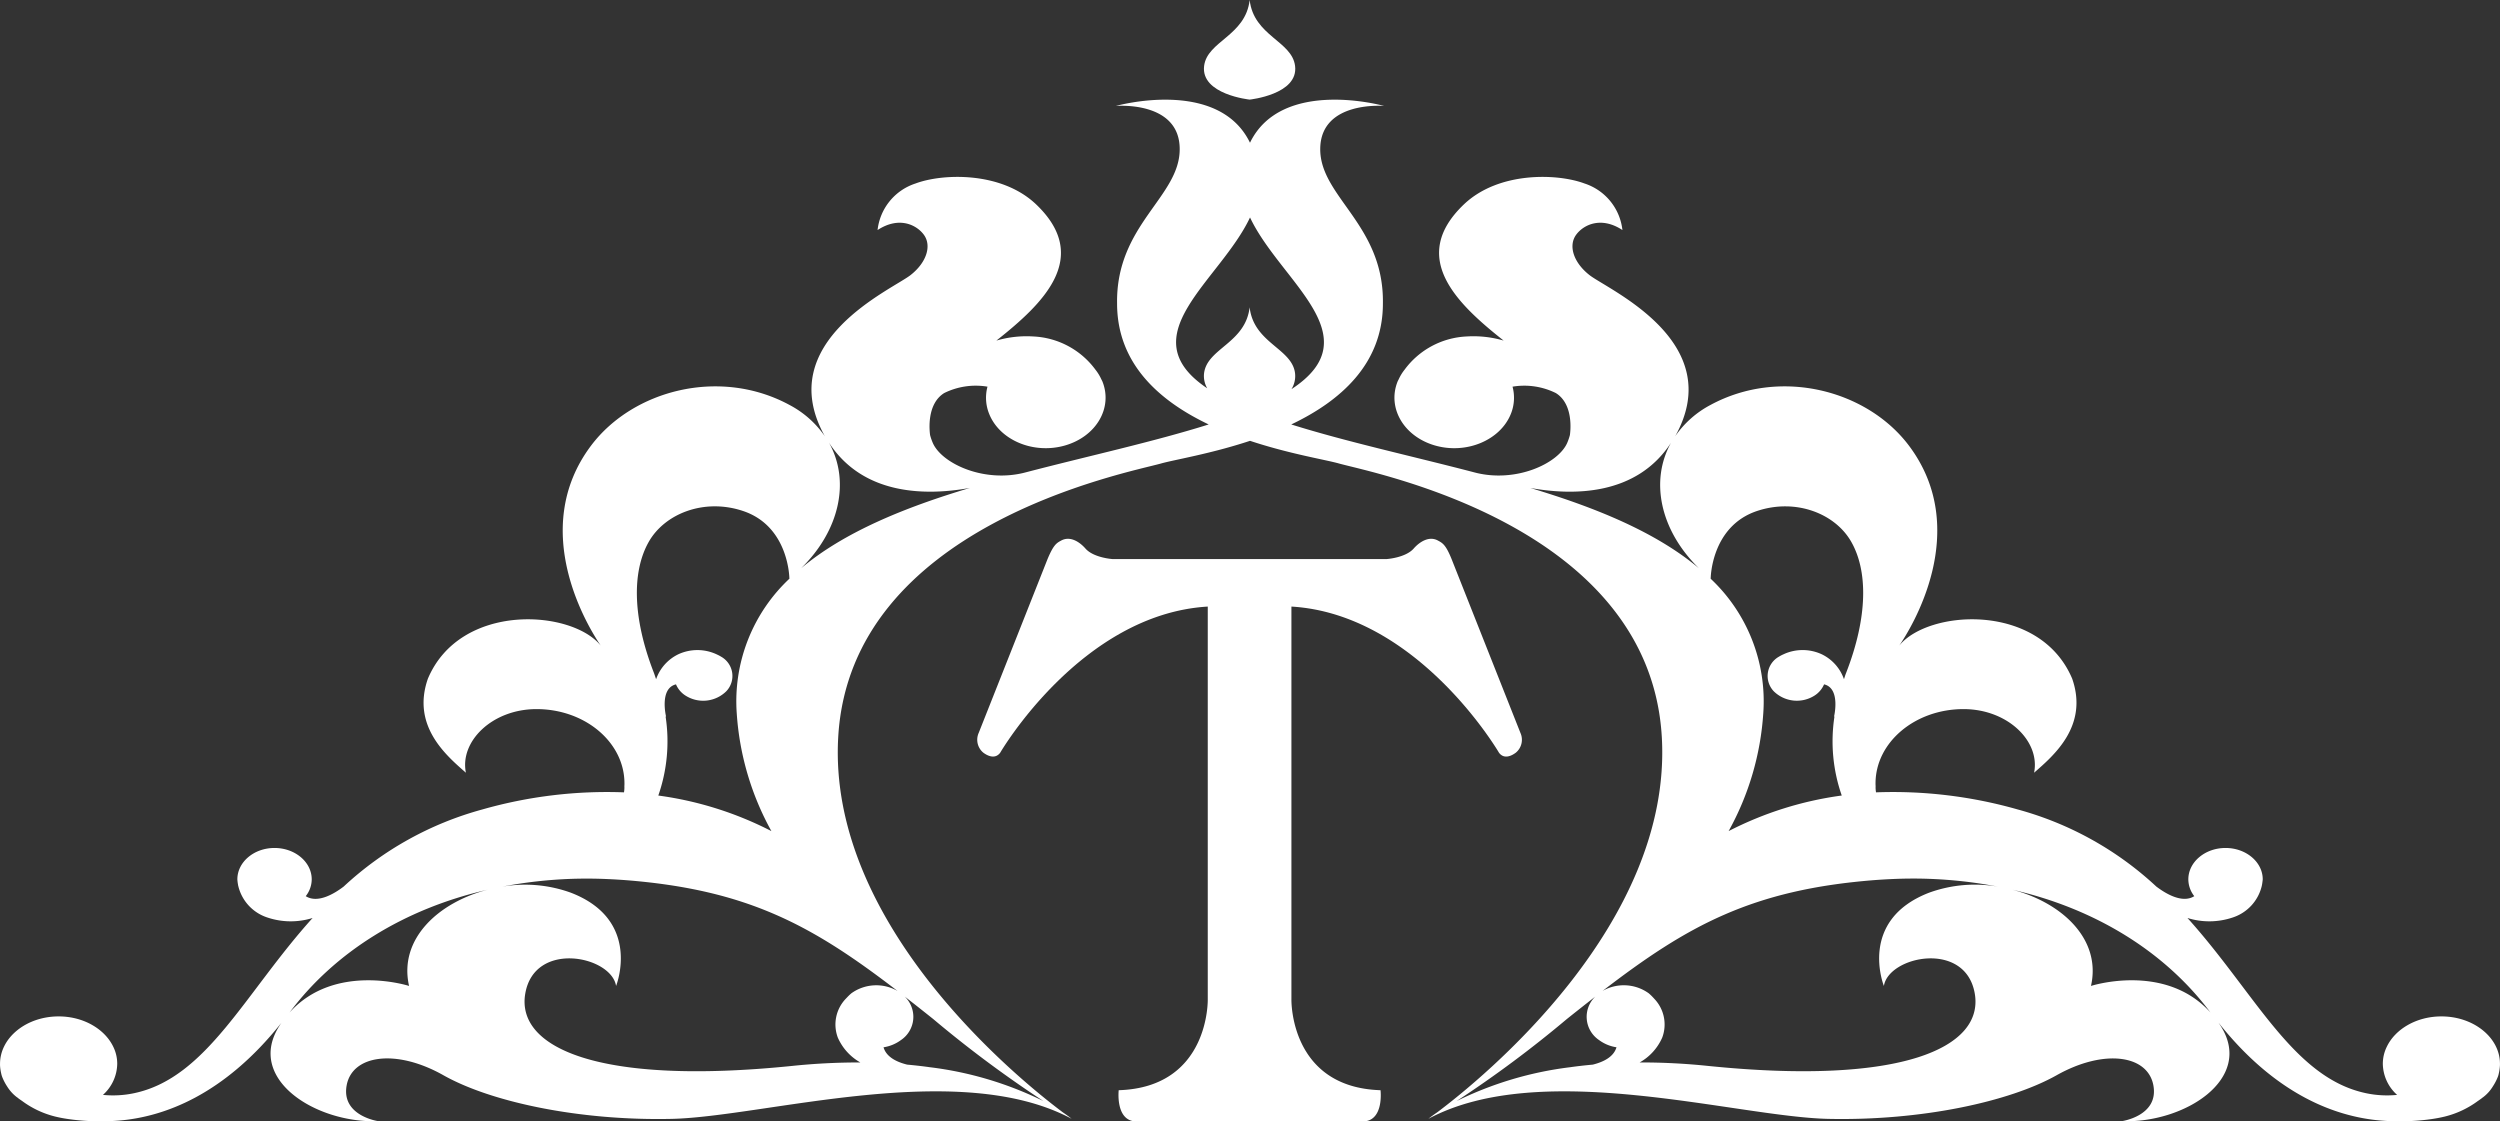<svg xmlns="http://www.w3.org/2000/svg" width="363.366" height="162.983" viewBox="0 0 363.366 162.983"><rect x="0" y="0" width="363.366" height="162.983" fill="#333333" stroke="none"/><g transform="translate(-161.084 -55.075)"><path d="M381.422,164.459c-.656.5-1.727.994-2.461.029,0,0-11.73-20.147-30.173-21.25v57.075s-.312,12.8,12.951,13.22c0,0,.506,4.194-2.272,4.525H325.95c-2.746-.331-2.266-4.525-2.266-4.525,13.256-.418,12.944-13.22,12.944-13.22V143.238c-18.442,1.1-30.173,21.25-30.173,21.25-.734.964-1.812.467-2.467-.029a2.442,2.442,0,0,1-.649-2.869l10-25.252c.844-2.016,1.272-2.317,1.954-2.678,1.363-.772,2.779.25,3.571,1.159,1.214,1.354,3.966,1.519,3.966,1.519h39.749s2.752-.166,3.966-1.519c.792-.909,2.214-1.931,3.57-1.159.682.36,1.137.662,1.954,2.678l10,25.252A2.435,2.435,0,0,1,381.422,164.459Z" fill="#fff"/><path d="M342.719,69.552s7.122-.743,6.6-4.892c-.447-3.625-6.011-4.356-6.6-9.585-.6,5.229-6.167,5.959-6.622,9.585C335.591,68.809,342.719,69.552,342.719,69.552Z" fill="#fff"/><path d="M515.936,202.806c-3.636,0-6.732,1.851-7.953,4.44a5.607,5.607,0,0,0-.564,2.46,6.181,6.181,0,0,0,2.077,4.508,14.725,14.725,0,0,1-4.55-.253c-10.556-2.243-16.074-14.538-25.922-25.46a10.627,10.627,0,0,0,6.563-.068,6.357,6.357,0,0,0,4.22-4.519c.025-.094.039-.175.058-.266.078-.458.1-.759.1-.759,0-2.519-2.428-4.564-5.407-4.564s-5.408,2.045-5.408,4.564a4.01,4.01,0,0,0,.864,2.44c-1.721,1.081-4.1-.324-5.519-1.4a48.083,48.083,0,0,0-20.137-11.2,66.1,66.1,0,0,0-20.6-2.489,3.983,3.983,0,0,1-.059-.906,3.676,3.676,0,0,1-.014-.393c0-5.962,5.726-10.8,12.789-10.8,6.452,0,11.179,4.707,10.257,9.248,2.837-2.486,7.939-6.784,5.537-13.675-4.726-11.152-20.9-10.036-25.129-4.81,1.655-2.415,10.679-16.762,1.376-29.092-6.063-8.03-18.677-11.377-28.836-5.869a14.394,14.394,0,0,0-5.115,4.544c7.719-13.805-9.822-21.332-12.477-23.448-2.324-1.834-3.084-4.288-1.89-5.878,1.059-1.416,3.6-2.685,6.7-.649a8.045,8.045,0,0,0-5.5-6.764c-3.9-1.467-12.451-1.8-17.527,3.022-8.089,7.7-1.046,14.428,5.765,19.809a15.56,15.56,0,0,0-5.369-.6,11.871,11.871,0,0,0-9.036,4.836,6.573,6.573,0,0,0-.838,1.367c-.11.211-.169.337-.169.337-1.538,3.846.9,8,5.434,9.306s9.479-.744,11.023-4.586a6.232,6.232,0,0,0,.246-3.963,10.333,10.333,0,0,1,6.291.928c2.6,1.607,2.129,5.554,2.045,6.112a8.076,8.076,0,0,1-.4,1.152c-1.324,3-7.523,5.878-13.541,4.252-9.192-2.4-18.54-4.434-26.558-6.952,7.069-3.366,13.321-8.738,13.321-17.576.182-11.48-9.192-15.512-9.108-22.517s9.29-6.2,9.29-6.2-14.886-4.177-19.5,5.346c-4.616-9.523-19.5-5.346-19.5-5.346s9.218-.805,9.283,6.2c.084,7-9.283,11.036-9.1,22.517,0,8.838,6.251,14.21,13.314,17.576-8.011,2.519-17.365,4.554-26.558,6.952-6.011,1.626-12.217-1.253-13.535-4.252a7.979,7.979,0,0,1-.4-1.152c-.078-.558-.545-4.5,2.051-6.112a10.317,10.317,0,0,1,6.291-.928,6.238,6.238,0,0,0,.247,3.963c1.539,3.843,6.479,5.891,11.016,4.586s6.979-5.46,5.44-9.306c0,0-.059-.126-.169-.337a6.568,6.568,0,0,0-.837-1.367,11.887,11.887,0,0,0-9.043-4.836,15.523,15.523,0,0,0-5.362.6c6.81-5.381,13.853-12.107,5.765-19.809-5.077-4.823-13.633-4.489-17.528-3.022a8.047,8.047,0,0,0-5.505,6.764c3.1-2.035,5.641-.766,6.7.649,1.2,1.59.441,4.044-1.883,5.878-2.655,2.116-20.2,9.644-12.477,23.448a14.351,14.351,0,0,0-5.122-4.544c-10.153-5.508-22.767-2.162-28.836,5.869-9.3,12.331-.273,26.677,1.376,29.092-4.22-5.226-20.4-6.342-25.116,4.81-2.415,6.891,2.694,11.188,5.524,13.675-.922-4.541,3.811-9.248,10.263-9.248,7.063,0,12.782,4.833,12.782,10.8,0,.126,0,.266-.013.393a4.037,4.037,0,0,1-.058.906,66.054,66.054,0,0,0-20.592,2.489,48.129,48.129,0,0,0-20.144,11.2c-1.415,1.081-3.8,2.486-5.518,1.4a3.977,3.977,0,0,0,.87-2.44c0-2.519-2.423-4.564-5.409-4.564s-5.4,2.045-5.4,4.564a6.4,6.4,0,0,0,.094.759,1.636,1.636,0,0,0,.055.266,6.364,6.364,0,0,0,4.223,4.519,10.63,10.63,0,0,0,6.564.068c-9.849,10.922-15.37,23.217-25.919,25.46a14.752,14.752,0,0,1-4.554.253,6.181,6.181,0,0,0,2.077-4.508,5.578,5.578,0,0,0-.562-2.46c-1.227-2.59-4.323-4.44-7.952-4.44-4.709,0-8.521,3.094-8.521,6.9a3.943,3.943,0,0,0,.016.441,6.762,6.762,0,0,0,.153.944,3.168,3.168,0,0,0,.163.555A7.571,7.571,0,0,0,162.13,213a5.757,5.757,0,0,0,1.435,1.571c.039.026.1.045.11.081.149.12.3.224.467.338.052.036.1.071.136.094a13.55,13.55,0,0,0,4.814,2.275c.62.153,1.252.27,1.873.36a31.879,31.879,0,0,0,5.2.325.289.289,0,0,0,.149,0,1.094,1.094,0,0,0,.182-.01c.2,0,.409-.013.616-.013.445-.01.883-.045,1.351-.081,6.368-.545,15.106-3.612,23.525-14.207-.1.149-.208.3-.3.461-4.908,7.683,5.272,14.178,14.38,13.84,0,0-5.407-.766-4.6-5.2s7.18-5.359,14.061-1.477,19.7,6.635,33.16,6.343c13.438-.289,41.67-8.852,58.152-.01-.1-.081-.526-.432-1.279-.941-6.375-4.774-34.217-27.259-32.646-54.54,1.772-30.777,41.943-38.366,46.935-39.771,1.941-.548,7.2-1.4,12.919-3.291,5.719,1.9,10.978,2.743,12.911,3.291,5,1.406,45.17,8.995,46.941,39.771,1.571,27.281-26.278,49.765-32.646,54.54-.753.51-1.182.86-1.278.941,16.481-8.842,44.708-.279,58.152.01s26.278-2.474,33.159-6.343,13.249-2.963,14.061,1.477-4.6,5.2-4.6,5.2c9.107.337,19.286-6.157,14.379-13.84-.1-.159-.208-.312-.3-.461,8.419,10.6,17.157,13.662,23.525,14.207.467.036.908.071,1.344.081.208,0,.415.013.623.013a1.07,1.07,0,0,0,.182.01.289.289,0,0,0,.149,0,31.893,31.893,0,0,0,5.2-.325c.616-.091,1.253-.208,1.869-.36a13.571,13.571,0,0,0,4.816-2.275,1.126,1.126,0,0,0,.137-.094c.169-.114.318-.218.468-.338.02-.036.071-.055.11-.081A5.633,5.633,0,0,0,523.4,213a7.637,7.637,0,0,0,.714-1.357,3.006,3.006,0,0,0,.162-.555,6.369,6.369,0,0,0,.149-.944,3.165,3.165,0,0,0,.02-.441C524.453,205.9,520.642,202.806,515.936,202.806ZM255.374,133.838c2.3-4.067,7.991-6.391,13.685-4.5,6.731,2.233,6.758,9.841,6.758,9.841a.726.726,0,0,0,.149-.126,24.436,24.436,0,0,0-7.8,19.683,40.856,40.856,0,0,0,5.038,17.138,50.644,50.644,0,0,0-16.437-5.17,23.929,23.929,0,0,0,1.058-11.5c.026.01.039.023.071.036,0,0-1.006-4.116,1.441-4.694a3.57,3.57,0,0,0,1.376,1.626,4.779,4.779,0,0,0,5.94-.63,3.214,3.214,0,0,0-.753-5.018,5.145,5.145,0,0,0-.6-.315c-.065-.036-.143-.068-.214-.1a6.622,6.622,0,0,0-5.355.036,6.327,6.327,0,0,0-3.285,3.648c-.11-.3-.2-.606-.318-.918C252.946,144.7,252.978,138.064,255.374,133.838Zm-34.834,64.54s-10.764-3.473-17.367,3.859c6.565-8.787,16.666-15.074,28.779-17.846C224.831,186.239,218.994,191.536,220.54,198.378Zm72.031,1.536c1.337,1.035,2.713,2.126,4.142,3.265a167.576,167.576,0,0,0,16.028,11.932A51.439,51.439,0,0,0,296.3,210.2h-.02c-1.058-.153-2.181-.279-3.343-.386-1.5-.37-3.025-1.091-3.434-2.519a5.713,5.713,0,0,0,2.544-1.058A4.074,4.074,0,0,0,292.571,199.914Zm-1.045-.811a6.2,6.2,0,0,0-6.687.334,6.879,6.879,0,0,0-.6.568c-.065.071-.136.14-.2.211a5.411,5.411,0,0,0-1.181,5.67,7.7,7.7,0,0,0,3.271,3.613,93.655,93.655,0,0,0-9.874.5c-28.375,2.9-40.164-2.7-38.827-10.5s12.516-5.473,13.2-1.117c0,0,3.843-9.549-6.583-13.561a19.548,19.548,0,0,0-9.991-.87,65.578,65.578,0,0,1,10.14-1.139c1.713-.056,3.466-.046,5.238.035q1.2.054,2.4.14C269.843,184.366,279.244,189.664,291.526,199.1Zm-13.99-61.444c5.654-5.541,7.128-12.743,4.031-18.251,5.005,7.726,14.184,7.726,20.488,6.586C292.545,128.843,283.781,132.41,277.536,137.659Zm65.235-50.976c4.395,9.312,17.78,17.268,6.024,24.954a3.6,3.6,0,0,0,.519-2.32c-.447-3.626-6.011-4.356-6.6-9.585-.6,5.229-6.167,5.959-6.622,9.585a3.583,3.583,0,0,0,.455,2.194C325.133,103.86,338.4,95.94,342.771,86.683Zm66.955,52.5s.025-7.608,6.751-9.841c5.7-1.893,11.393.432,13.69,4.5,2.4,4.226,2.422,10.861-.753,19.03-.13.312-.207.617-.317.918a6.32,6.32,0,0,0-3.292-3.648,6.615,6.615,0,0,0-5.349-.036c-.071.036-.149.068-.221.1a5.328,5.328,0,0,0-.591.315,3.219,3.219,0,0,0-.76,5.018,4.788,4.788,0,0,0,5.946.63,3.606,3.606,0,0,0,1.376-1.626c2.448.578,1.448,4.694,1.448,4.694.026-.013.039-.026.064-.036a23.867,23.867,0,0,0,1.059,11.5,50.754,50.754,0,0,0-16.443,5.17,40.768,40.768,0,0,0,5.037-17.138,24.438,24.438,0,0,0-7.8-19.683A.807.807,0,0,0,409.726,139.181Zm-26.239-13.188c6.3,1.14,15.476,1.14,20.487-6.586-3.1,5.508-1.623,12.711,4.031,18.251C401.76,132.41,393,128.843,383.487,125.993Zm9.114,83.818c-1.162.107-2.292.233-3.351.386h-.013a51.5,51.5,0,0,0-16.443,4.914,167.213,167.213,0,0,0,16.034-11.932q2.143-1.709,4.136-3.265a4.069,4.069,0,0,0,.525,6.319,5.656,5.656,0,0,0,2.545,1.058C395.62,208.72,394.094,209.44,392.6,209.811Zm42.3-11.433c.688-4.356,11.874-6.68,13.211,1.117s-10.458,13.4-38.827,10.5a94.032,94.032,0,0,0-9.88-.5,7.678,7.678,0,0,0,3.278-3.613,5.411,5.411,0,0,0-1.182-5.67c-.059-.071-.13-.14-.194-.211a7.057,7.057,0,0,0-.6-.568,6.208,6.208,0,0,0-6.693-.334c12.289-9.439,21.683-14.736,39.69-16.119q1.207-.087,2.395-.14,2.668-.121,5.246-.035a65.714,65.714,0,0,1,10.14,1.139,19.542,19.542,0,0,0-9.99.87C431.064,188.829,434.9,198.378,434.9,198.378Zm30.1,0c1.545-6.842-4.291-12.139-11.419-13.986,12.12,2.772,22.221,9.059,28.784,17.846C475.758,194.9,465,198.378,465,198.378Z" fill="#fff"/></g></svg>